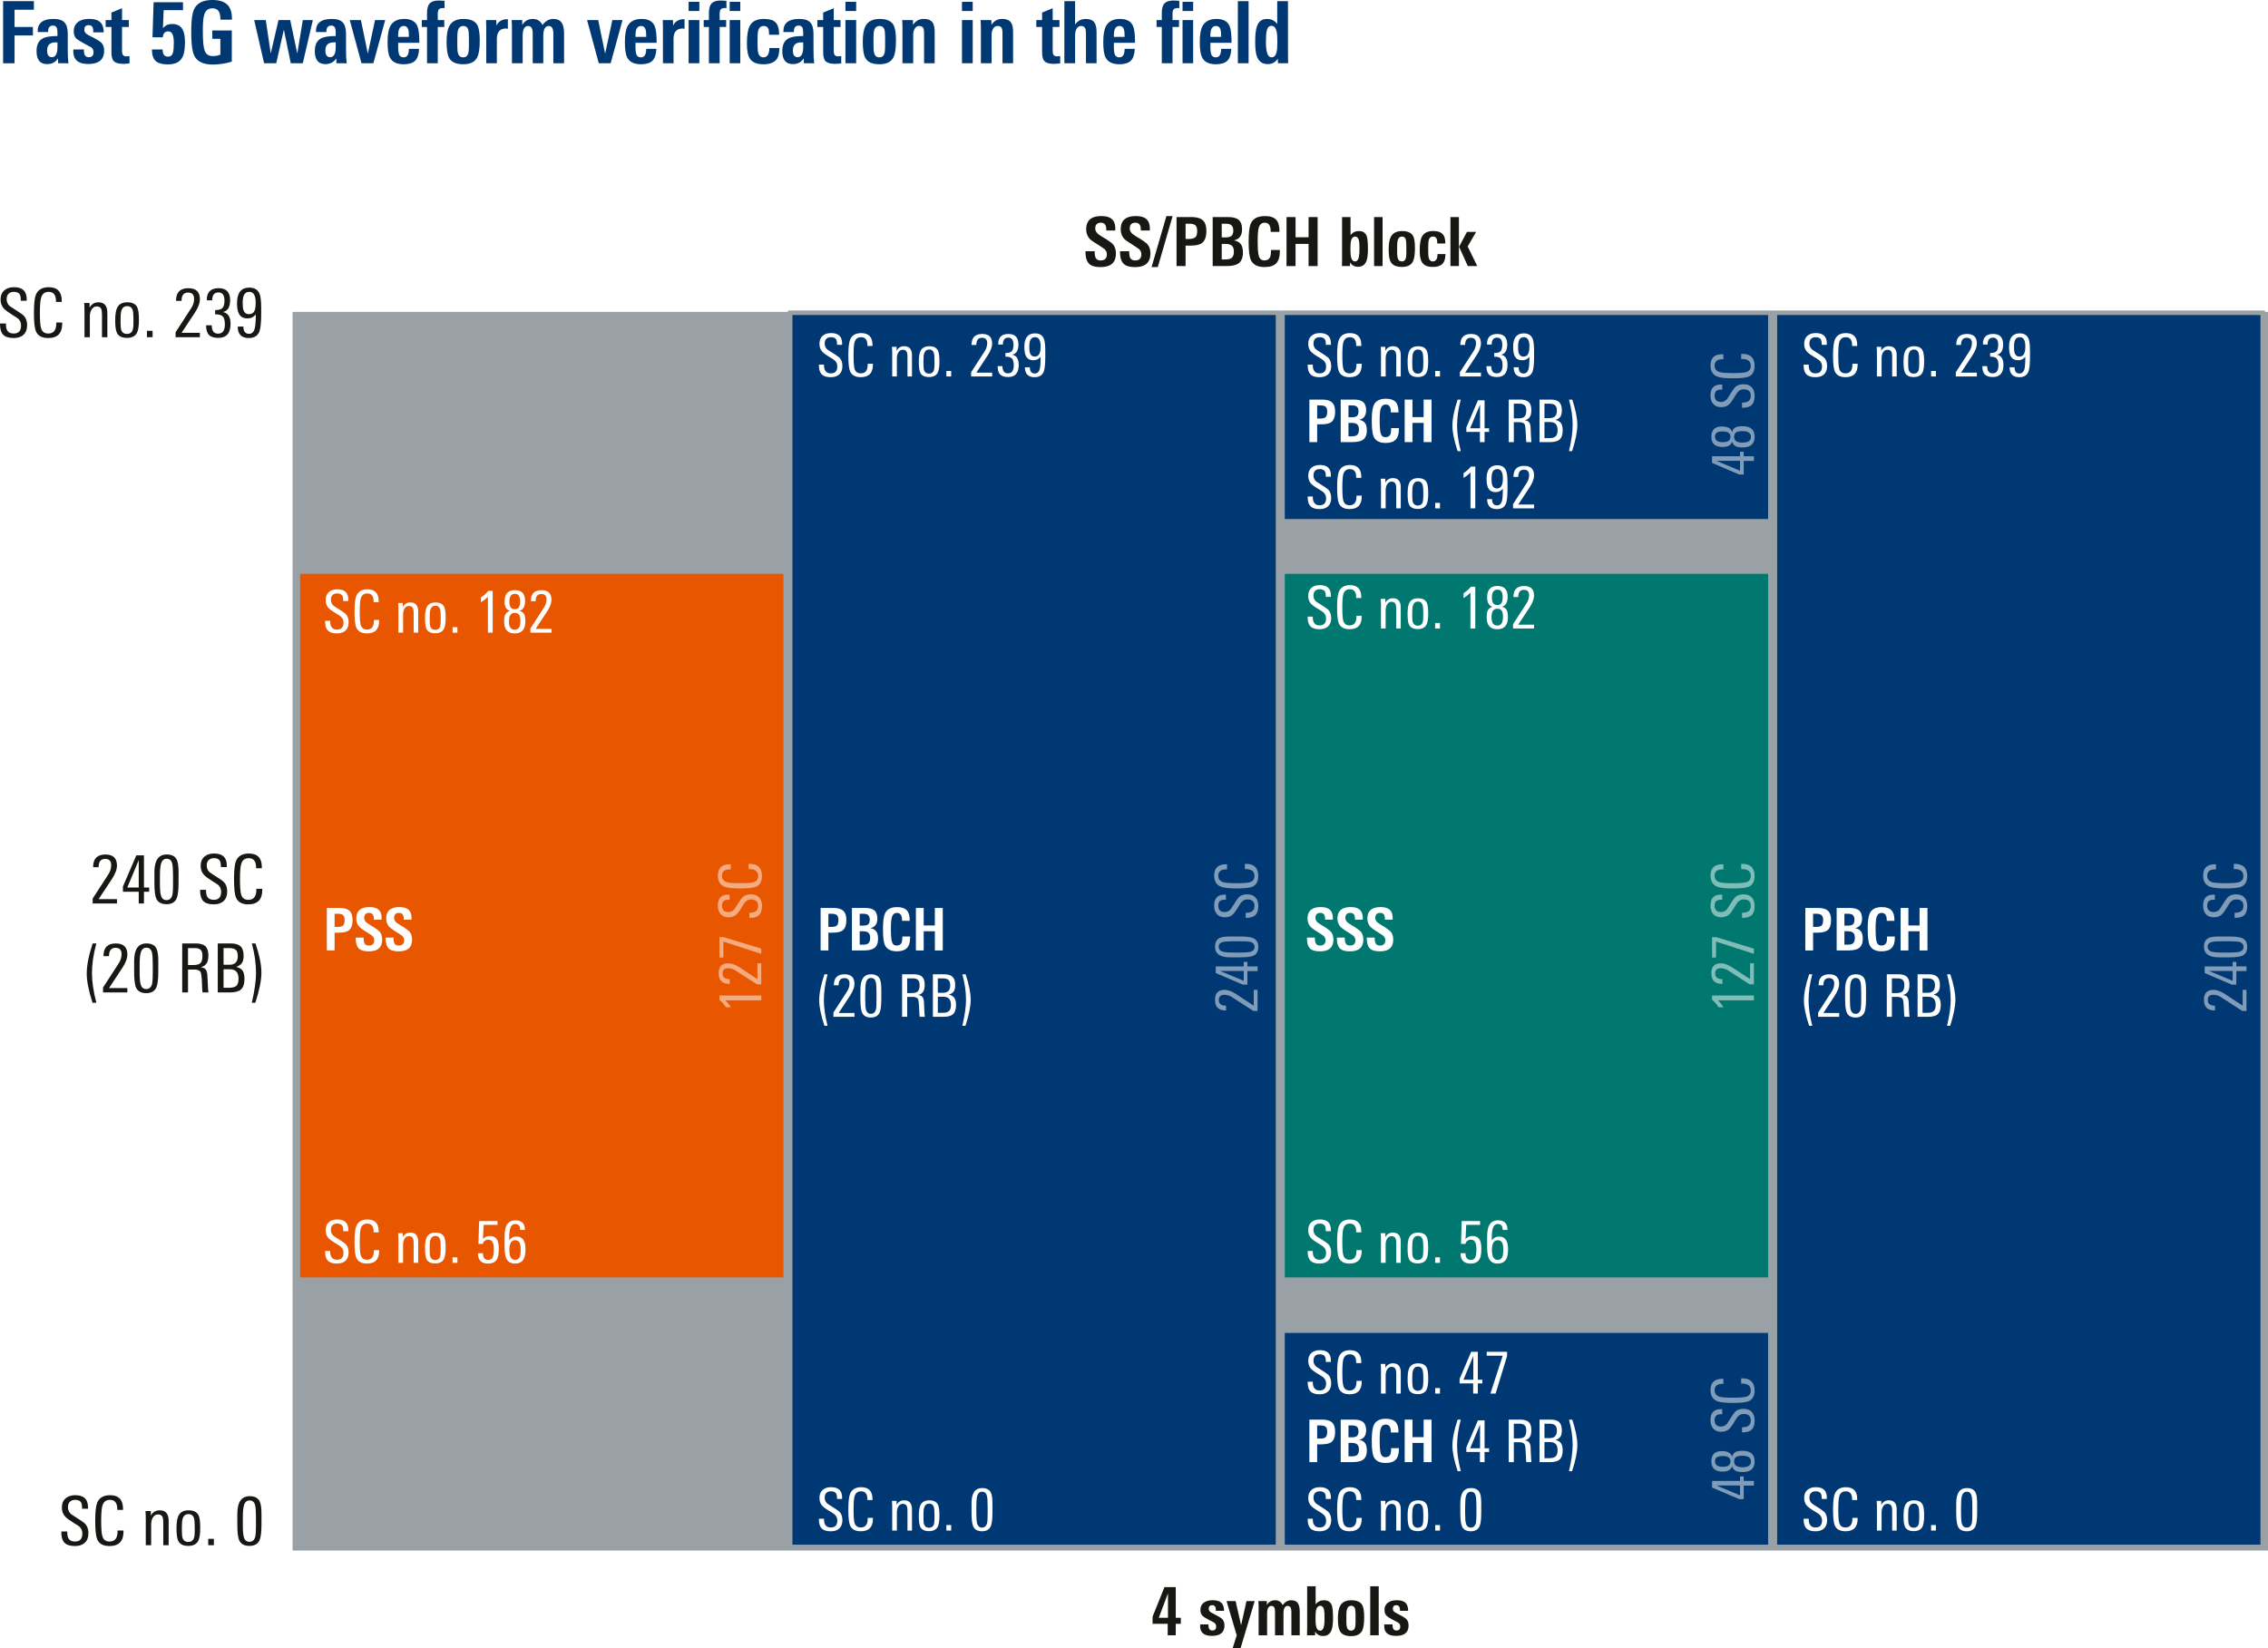 <svg xmlns="http://www.w3.org/2000/svg" xmlns:xlink="http://www.w3.org/1999/xlink" version="1.2" viewBox="0 0 250.867 182.361"><defs><symbol id="w" overflow="visible"><path d="M1.938-5.922v1.906h2.03v.938h-2.03V0H.671v-6.875h3.406v.953zm0 0"/></symbol><symbol id="x" overflow="visible"><path d="M2.578-2.313h-.203c-.625 0-.938.297-.938.891 0 .5.172.75.516.75.414 0 .625-.363.625-1.094zM2.656 0l-.015-.547c-.274.43-.672.64-1.204.64C.657.094.266-.382.266-1.343c0-.695.226-1.164.687-1.406.313-.176.852-.266 1.625-.266v-.25c0-.289-.015-.488-.047-.593-.074-.207-.219-.313-.437-.313-.367 0-.547.215-.547.64v.079H.39v-.094c0-.906.582-1.36 1.75-1.36.582 0 .988.134 1.218.391.239.25.36.668.36 1.25v1.672c0 .336.004.637.015.907.02.261.04.492.063.687zm0 0"/></symbol><symbol id="y" overflow="visible"><path d="M3.656-1.39c0 .98-.586 1.468-1.75 1.468C.82.078.27-.367.25-1.266v-.265h1.172v.156c.008.469.187.703.531.703.352 0 .531-.18.531-.547a.682.682 0 00-.218-.515 2.007 2.007 0 00-.25-.141c-.125-.07-.29-.16-.485-.266-.242-.132-.437-.25-.593-.343a2.493 2.493 0 01-.344-.235c-.2-.195-.297-.472-.297-.828 0-.457.172-.805.516-1.047C1.101-4.8 1.5-4.906 2-4.906c.563 0 .969.12 1.219.36.258.23.39.605.39 1.124H2.453v-.25c-.031-.363-.2-.547-.5-.547-.324 0-.484.168-.484.5 0 .2.086.36.265.485.032.023.102.07.22.14.124.063.3.153.53.266.438.23.723.414.86.547.207.219.312.515.312.89zm0 0"/></symbol><symbol id="z" overflow="visible"><path d="M2.703.016c-.094.007-.2.02-.312.03a4.783 4.783 0 01-.36.017c-.5 0-.851-.094-1.047-.282-.187-.176-.28-.52-.28-1.031v-2.766H.062v-.765h.64v-.828l1.172-.485v1.313h.75v.765h-.75v2.594c0 .25.031.414.094.484.07.118.207.172.406.172.063-.007.172-.02.328-.03zm0 0"/></symbol><symbol id="B" overflow="visible"><path d="M4.078-2.344c0 .844-.117 1.438-.344 1.781-.28.461-.804.688-1.562.688-.594 0-1.027-.117-1.297-.344C.57-.469.422-.906.422-1.53h1.187c-.011.531.188.797.594.797.281 0 .461-.145.547-.438.063-.207.094-.586.094-1.14 0-.813-.203-1.22-.61-1.22-.367 0-.57.22-.609.657H.485L.608-6.75h3.25v.875H1.72L1.64-3.891c.156-.156.3-.27.437-.343.156-.07.352-.11.594-.11.539 0 .922.2 1.14.594.176.313.266.781.266 1.406zm0 0"/></symbol><symbol id="C" overflow="visible"><path d="M3.64-4.828v-.125c0-.75-.292-1.125-.874-1.125-.461 0-.758.226-.891.672-.117.324-.172.902-.172 1.734 0 1.149.067 1.902.203 2.266.145.406.438.61.875.61.332 0 .617-.052.86-.157v-1.75H2.75v-.922h2.156v3.438A7.083 7.083 0 012.813.14C1.75.14 1.063-.191.75-.86.531-1.297.422-2.176.422-3.5c0-1.207.101-2.031.312-2.469.32-.687 1-1.031 2.032-1.031.726 0 1.27.168 1.625.5.351.324.53.844.53 1.563v.109zm0 0"/></symbol><symbol id="D" overflow="visible"><path d="M5.453 0H4.125l-.766-3.719L2.516 0H1.172L.078-4.781H1.36l.547 3.703.86-3.703h1.296l.782 3.703.61-3.703h1.109zm0 0"/></symbol><symbol id="E" overflow="visible"><path d="M2.656 0H1.344L.047-4.781H1.28l.766 3.718.797-3.718h1.125zm0 0"/></symbol><symbol id="F" overflow="visible"><path d="M2.703-2.922c0-.3-.012-.52-.031-.656-.063-.363-.242-.547-.531-.547-.336 0-.532.21-.594.625-.012.086-.024.18-.031.281v.297zm-1.187.656v.438c0 .418.039.719.125.906.093.18.254.266.484.266.383 0 .578-.313.578-.938h1.125C3.805-.988 3.66-.55 3.391-.28c-.274.261-.696.39-1.266.39C1.375.11.867-.133.609-.625.43-.945.344-1.52.344-2.344c0-.8.097-1.39.297-1.765.289-.532.804-.797 1.546-.797.75 0 1.235.265 1.454.797.144.324.218.937.218 1.843zm0 0"/></symbol><symbol id="G" overflow="visible"><path d="M2.61-6.094a.516.516 0 00-.126-.015c-.261 0-.433.054-.515.156-.074.094-.11.281-.11.562v.61h.72v.765h-.72V0H.672v-4.016H.094v-.765h.578v-.75c0-.469.082-.813.25-1.032.195-.25.547-.375 1.047-.375.195 0 .41.012.64.032zm0 0"/></symbol><symbol id="H" overflow="visible"><path d="M2.813-2.875c0-.406-.028-.691-.079-.86-.086-.257-.265-.39-.546-.39-.282 0-.477.152-.579.453-.054.188-.078.465-.078.828v.938c0 .375.024.64.078.797.082.304.274.453.579.453.28 0 .46-.14.546-.422.051-.145.079-.399.079-.766zm1.203.344c0 .918-.102 1.554-.297 1.906-.262.492-.774.734-1.531.734C1.394.11.875-.125.625-.594.437-.926.344-1.524.344-2.39c0-.789.101-1.375.312-1.75.281-.507.801-.765 1.563-.765.75 0 1.254.218 1.515.656.188.324.282.898.282 1.719zm0 0"/></symbol><symbol id="I" overflow="visible"><path d="M2.906-3.813a.461.461 0 00-.11-.015.392.392 0 00-.093-.016c-.68 0-1.015.39-1.015 1.172V0H.516v-3.922c0-.207-.008-.379-.016-.515v-.344h1.125l.016.61c.238-.47.64-.704 1.203-.704h.062zm0 0"/></symbol><symbol id="J" overflow="visible"><path d="M5.094 0v-3.281c0-.563-.168-.844-.5-.844-.407 0-.61.36-.61 1.078V0H2.813v-3.313c0-.539-.168-.812-.5-.812-.407 0-.61.36-.61 1.078V0H.516v-4.125c0-.133-.008-.254-.016-.36 0-.113-.008-.21-.016-.296h1.172v.531c.282-.438.672-.656 1.172-.656.488 0 .844.226 1.063.672.343-.446.738-.672 1.187-.672.438 0 .75.14.938.422.175.25.265.64.265 1.171V0zm0 0"/></symbol><symbol id="K" overflow="visible"><path d="M.516 0v-4.781h1.187V0zm0-5.781v-1.016h1.187v1.016zm0 0"/></symbol><symbol id="L" overflow="visible"><path d="M2.61-6.094a.516.516 0 00-.126-.015c-.261 0-.433.054-.515.156-.074.094-.11.281-.11.562v.61h.72v.765h-.72V0H.672v-4.016H.094v-.765h.578v-.75c0-.469.082-.813.25-1.032.195-.25.547-.375 1.047-.375.195 0 .41.012.64.032zM2.968 0v-4.781H4.14V0zm0-5.781v-1.016H4.14v1.016zm0 0"/></symbol><symbol id="M" overflow="visible"><path d="M3.938-1.688c-.012.555-.102.95-.266 1.188-.274.406-.774.61-1.5.61C1.43.11.93-.099.672-.517.453-.836.344-1.395.344-2.187c0-.895.097-1.536.297-1.922.27-.532.789-.797 1.562-.797.313 0 .578.031.797.093.219.063.395.168.531.313.133.137.227.313.281.531.063.219.094.492.094.813h-1.11c0-.301-.026-.52-.077-.656-.086-.208-.258-.313-.516-.313-.336 0-.543.188-.625.563-.043.167-.062.542-.062 1.124 0 .637.02 1.043.062 1.22.082.374.281.562.594.562.426 0 .644-.344.656-1.031zm0 0"/></symbol><symbol id="N" overflow="visible"><path d="M2.906 0v-3.219c0-.312-.023-.52-.062-.625-.086-.187-.246-.281-.485-.281-.21 0-.37.102-.484.297a1.36 1.36 0 00-.172.703V0H.516v-4.016c0-.156-.008-.296-.016-.421 0-.133-.008-.25-.016-.344h1.188l.016.531c.289-.438.68-.656 1.171-.656.457 0 .782.125.97.375.163.218.25.586.25 1.093V0zm0 0"/></symbol><symbol id="O" overflow="visible"><path d="M2.906 0v-3.203c0-.313-.027-.531-.078-.656-.086-.176-.242-.266-.469-.266-.218 0-.386.11-.5.328-.105.188-.156.422-.156.703V0H.516v-6.875h1.187v2.594c.29-.414.68-.625 1.172-.625.445 0 .766.125.953.375.164.23.25.593.25 1.093V0zm0 0"/></symbol><symbol id="P" overflow="visible"><path d="M.516 0v-6.875h1.187V0zm0 0"/></symbol><symbol id="Q" overflow="visible"><path d="M2.797-2.344c0-.562-.031-.969-.094-1.219-.094-.382-.281-.578-.562-.578-.262 0-.434.172-.516.516-.063.242-.094.672-.094 1.297 0 1.117.207 1.672.625 1.672.27 0 .453-.18.547-.547.063-.219.094-.598.094-1.14zM2.859 0l-.015-.516c-.25.407-.621.61-1.11.61C1.172.094.781-.16.563-.672c-.149-.351-.22-.914-.22-1.687 0-.82.071-1.422.22-1.797.187-.5.55-.75 1.093-.75.469 0 .844.187 1.125.562v-2.531H3.97v6c0 .262.004.555.015.875zm0 0"/></symbol><symbol id="R" overflow="visible"><path d="M3.328-1.328c0 .469-.137.824-.406 1.062-.262.243-.621.36-1.078.36C1.3.094.91-.031.672-.281.442-.531.328-.926.328-1.47v-.047h.656v.047c0 .344.051.594.157.75.132.211.367.313.703.313.539 0 .812-.29.812-.875 0-.29-.094-.535-.281-.735-.086-.082-.305-.226-.656-.437-.48-.3-.793-.531-.938-.688-.261-.27-.39-.613-.39-1.03 0-.438.14-.774.421-1.016.258-.227.614-.344 1.063-.344.938 0 1.406.437 1.406 1.312v.188h-.656v-.125c0-.282-.047-.489-.14-.625-.126-.157-.337-.235-.626-.235-.25 0-.449.075-.593.22-.137.148-.204.343-.204.593 0 .305.114.558.344.766.02.023.274.187.766.5.437.273.707.468.812.593.227.25.344.59.344 1.016zm0 0"/></symbol><symbol id="S" overflow="visible"><path d="M3.563-1.5c0 1.063-.516 1.594-1.547 1.594-.7 0-1.153-.25-1.36-.75C.508-1.008.437-1.687.437-2.687c0-.958.067-1.618.204-1.985.226-.57.707-.86 1.437-.86.957 0 1.438.509 1.438 1.516v.11h-.641V-4c0-.676-.273-1.016-.813-1.016-.43 0-.703.215-.828.641-.093.293-.14.852-.14 1.672 0 .875.047 1.453.14 1.734.114.375.375.563.782.563.593 0 .89-.367.89-1.11v-.109h.656zm0 0"/></symbol><symbol id="U" overflow="visible"><path d="M3.031 0h-.594v-2.422c0-.32-.023-.539-.062-.656-.086-.219-.258-.328-.516-.328-.25 0-.449.125-.593.375-.118.21-.172.465-.172.765V0H.5v-2.953c0-.332-.012-.61-.031-.828h.594v.515c.207-.394.535-.593.984-.593.656 0 .984.39.984 1.171zm0 0"/></symbol><symbol id="V" overflow="visible"><path d="M2.984-1.906c0 .687-.078 1.172-.234 1.453-.2.355-.563.531-1.094.531C1.113.078.75-.098.563-.453.425-.711.359-1.18.359-1.86c0-.645.07-1.114.22-1.407.194-.394.57-.593 1.124-.593.54 0 .906.183 1.094.546.125.25.187.72.187 1.407zm-.609.406v-.578c0-.438-.027-.738-.078-.906-.094-.301-.297-.454-.61-.454-.324 0-.539.165-.64.485-.063.18-.094.476-.094.89v.532c0 .367.031.625.094.781.101.262.312.39.625.39.289 0 .488-.124.594-.374.07-.164.109-.422.109-.766zm0 0"/></symbol><symbol id="W" overflow="visible"><path d="M1.156 0H.531v-.703h.625zm0 0"/></symbol><symbol id="X" overflow="visible"><path d="M3-4.203c0 .43-.188.93-.563 1.5L.97-.484H3V0H.312v-.547l1.75-2.703c.196-.313.297-.645.297-1 0-.457-.226-.688-.671-.688-.481 0-.72.31-.72.922H.36c0-.062.004-.148.016-.265.07-.758.52-1.14 1.344-1.14C2.57-5.422 3-5.017 3-4.204zm0 0"/></symbol><symbol id="Y" overflow="visible"><path d="M3-1.484C3-.441 2.547.078 1.64.078 1.173.078.829-.032.61-.25.397-.477.296-.832.296-1.313h.625c0 .618.234.922.703.922.5 0 .75-.343.75-1.03 0-.427-.078-.72-.234-.876-.157-.156-.438-.234-.844-.234V-3c.383 0 .648-.07.797-.219.156-.144.234-.422.234-.828 0-.601-.219-.906-.656-.906-.469 0-.703.293-.703.875H.375c-.023-.895.414-1.344 1.313-1.344.843 0 1.265.445 1.265 1.328 0 .762-.265 1.2-.797 1.313.563.105.844.539.844 1.297zm0 0"/></symbol><symbol id="Z" overflow="visible"><path d="M3-2.563c0 .95-.07 1.602-.203 1.954-.2.468-.586.703-1.156.703C.816.094.406-.328.406-1.172h.625c0 .531.207.797.625.797.313 0 .52-.191.625-.578.082-.29.125-.817.125-1.578-.23.304-.539.453-.922.453-.449 0-.761-.164-.937-.5-.149-.258-.219-.656-.219-1.188 0-1.144.453-1.718 1.36-1.718.562 0 .937.226 1.125.671.124.305.187.829.187 1.579zm-.61-1.265c0-.79-.234-1.188-.703-1.188-.304 0-.511.149-.625.438-.074.18-.109.45-.109.812 0 .368.031.633.094.797.101.281.3.422.594.422.312 0 .523-.14.64-.422.07-.187.11-.472.11-.86zm0 0"/></symbol><symbol id="aa" overflow="visible"><path d="M3.031-2.281c0 .812-.07 1.383-.203 1.703-.187.437-.562.656-1.125.656-.555 0-.93-.195-1.125-.594C.43-.836.36-1.43.36-2.296V-3.47c0-1.3.454-1.953 1.36-1.953.55 0 .922.188 1.11.563.132.273.202.734.202 1.39zm-.61.094v-.829c0-.726-.03-1.195-.093-1.406-.086-.351-.289-.531-.61-.531-.312 0-.523.183-.624.547-.086.261-.125.726-.125 1.39v.797c0 .668.039 1.121.125 1.36.093.324.297.484.61.484.343 0 .562-.207.655-.625.04-.195.063-.594.063-1.188zm0 0"/></symbol><symbol id="ab" overflow="visible"><path d="M3.172-1.297h-.578V0h-.578v-1.297H.266v-.578L1.75-5.328h.844v3.562h.578zm-1.156-.469v-3.03L.75-1.767zm0 0"/></symbol><symbol id="ac" overflow="visible"><path d="M1.438 1.14h-.422C.586-.19.375-1.27.375-2.093c0-.894.219-2.004.656-3.328h.407c-.325 1.18-.485 2.29-.485 3.328 0 .899.16 1.977.485 3.235zm0 0"/></symbol><symbol id="ad" overflow="visible"><path d="M3.5 0h-.656a3.562 3.562 0 01-.047-.563c0-.093-.012-.332-.031-.718-.032-.532-.079-.852-.141-.969-.094-.188-.344-.281-.75-.281h-.64V0H.593v-5.422h1.453c.488 0 .848.094 1.078.281.238.211.36.559.36 1.047 0 .367-.06.649-.172.844-.137.23-.368.387-.688.469.281.023.473.11.578.265.094.125.149.325.172.594 0 .024.016.324.047.906.008.168.02.391.031.672.008.074.024.188.047.344zm-.672-4.063c0-.312-.07-.53-.203-.656-.137-.125-.36-.187-.672-.187h-.719v1.875h.532c.406 0 .68-.067.828-.203.156-.145.234-.422.234-.829zm0 0"/></symbol><symbol id="ae" overflow="visible"><path d="M3.547-1.484c0 .554-.137.945-.406 1.171C2.89-.102 2.484 0 1.92 0H.595v-5.422h1.453c.476 0 .832.106 1.062.313.227.21.344.558.344 1.046 0 .336-.058.594-.172.782-.125.199-.34.351-.64.453.351.086.597.242.734.469.113.199.172.492.172.875zm-.735-2.547c0-.332-.085-.567-.25-.703-.148-.114-.382-.172-.703-.172h-.625v1.843h.657c.613 0 .921-.32.921-.968zm.079 2.515c0-.351-.079-.613-.235-.78-.148-.177-.398-.267-.75-.267h-.672v2.047h.579c.375 0 .644-.062.812-.187.176-.145.266-.414.266-.813zm0 0"/></symbol><symbol id="af" overflow="visible"><path d="M1.5-2.188c0 .856-.227 1.965-.672 3.329h-.39C.75-.191.905-1.29.905-2.156.906-3.22.75-4.305.437-5.422h.407c.437 1.281.656 2.36.656 3.234zm0 0"/></symbol><symbol id="ag" overflow="visible"><path d="M1.953-4.64L.937-1.939h1.016zm.86 3.374V0h-.891v-1.266H.25v-.796l1.313-3.266h1.25v3.39h.562v.672zm0 0"/></symbol><symbol id="ai" overflow="visible"><path d="M2.89-1.094C2.89-.32 2.427.063 1.5.063.645.063.21-.29.203-1v-.203h.922v.11c0 .374.14.562.422.562.281 0 .422-.145.422-.438a.484.484 0 00-.172-.39 2.764 2.764 0 00-.203-.125c-.094-.051-.227-.118-.39-.204a13.655 13.655 0 01-.47-.265 1.369 1.369 0 01-.265-.203c-.156-.145-.235-.36-.235-.64 0-.364.133-.642.407-.829.226-.164.539-.25.937-.25.445 0 .77.094.969.281.195.188.297.485.297.89h-.906v-.187c-.024-.289-.157-.437-.407-.437-.25 0-.375.133-.375.39 0 .157.067.282.203.376a10.917 10.917 0 00.594.328c.344.18.57.324.688.437.164.18.25.414.25.703zm0 0"/></symbol><symbol id="aj" overflow="visible"><path d="M1.594 1.438H.719L1.172 0 .047-3.781h1l.61 2.672.593-2.672h.906zm0 0"/></symbol><symbol id="ak" overflow="visible"><path d="M4.031 0v-2.594c0-.437-.136-.656-.406-.656-.313 0-.469.281-.469.844V0H2.22v-2.625c0-.414-.133-.625-.39-.625-.325 0-.485.281-.485.844V0H.406v-3.266c0-.101-.008-.195-.015-.28 0-.083-.008-.161-.016-.235h.938v.422c.218-.344.523-.516.921-.516.383 0 .66.18.829.531.269-.351.582-.531.937-.531.352 0 .602.11.75.328.133.2.203.512.203.938V0zm0 0"/></symbol><symbol id="al" overflow="visible"><path d="M2.328-1.953c0-.438-.023-.738-.062-.906-.075-.27-.211-.407-.407-.407-.218 0-.37.141-.453.422-.054.2-.078.512-.078.938 0 .43.024.746.078.953.07.293.219.437.438.437.226 0 .375-.191.437-.578.031-.164.047-.453.047-.86zm.938.047c0 .625-.059 1.078-.172 1.36-.168.417-.477.624-.922.624-.399 0-.688-.16-.875-.484L1.28 0h-.89c.007-.25.015-.488.015-.719v-4.703h.938v2c.226-.3.535-.453.922-.453.445 0 .738.195.875.578.082.25.125.715.125 1.39zm0 0"/></symbol><symbol id="am" overflow="visible"><path d="M2.219-2.266c0-.32-.024-.55-.063-.687-.062-.207-.203-.313-.422-.313-.23 0-.382.125-.453.375-.054.149-.078.36-.078.641v.75c0 .293.02.5.063.625.07.242.222.36.453.36.226 0 .375-.11.437-.329.04-.125.063-.328.063-.61zM3.172-2c0 .719-.078 1.227-.235 1.516-.21.386-.617.578-1.218.578C1.102.094.69-.094.484-.47.336-.727.266-1.195.266-1.875c0-.633.082-1.098.25-1.39.226-.407.64-.61 1.234-.61s.992.172 1.203.516c.145.25.219.703.219 1.359zm0 0"/></symbol><symbol id="an" overflow="visible"><path d="M.406 0v-5.422h.938V0zm0 0"/></symbol><symbol id="ao" overflow="visible"><path d="M3.594-1.39c0 1-.563 1.5-1.688 1.5C1.281.11.848-.02.61-.282.36-.54.234-.973.234-1.578v-.063H1.25v.079c0 .292.035.507.11.64.093.2.273.297.546.297.457 0 .688-.227.688-.688 0-.238-.106-.44-.313-.609a46.95 46.95 0 00-.703-.469c-.23-.144-.422-.27-.578-.375a1.58 1.58 0 01-.313-.265c-.25-.281-.375-.63-.375-1.047 0-.969.555-1.453 1.672-1.453.508 0 .891.105 1.141.312.27.23.406.59.406 1.078v.204h-1v-.126c0-.488-.199-.734-.594-.734-.417 0-.625.215-.625.64 0 .243.125.462.375.657.125.086.25.168.375.25.126.074.254.152.391.234.438.274.711.48.828.625.207.25.313.586.313 1zm0 0"/></symbol><symbol id="ap" overflow="visible"><path d="M.594.11h-.688l1.64-5.641h.688zm0 0"/></symbol><symbol id="aq" overflow="visible"><path d="M2.813-3.875c0-.313-.075-.531-.22-.656-.136-.102-.37-.157-.702-.157h-.36V-3h.344c.164 0 .305-.016.422-.047a.725.725 0 00.297-.14.474.474 0 00.172-.266c.03-.113.046-.254.046-.422zm1.015 0c0 .656-.172 1.105-.515 1.344-.25.18-.688.265-1.313.265h-.469V0h-1v-5.422h1.61c.582 0 1.004.11 1.265.328.281.23.422.637.422 1.219zm0 0"/></symbol><symbol id="ar" overflow="visible"><path d="M2.875-1.594c0-.312-.074-.531-.219-.656-.148-.133-.383-.203-.703-.203h-.422v1.719h.422c.29 0 .504-.047.64-.141.188-.133.282-.375.282-.719zm-.063-2.343c0-.29-.085-.493-.25-.61-.124-.094-.32-.14-.578-.14h-.453v1.515h.407c.3 0 .519-.05.656-.156.144-.113.219-.317.219-.61zM3.875-1.5c0 .594-.18 1.008-.531 1.234-.281.18-.735.266-1.36.266H.531v-5.422H2.25c.5 0 .875.094 1.125.281.27.22.406.575.406 1.063 0 .7-.304 1.11-.906 1.234.363.063.625.211.781.438.145.199.219.5.219.906zm0 0"/></symbol><symbol id="as" overflow="visible"><path d="M3.797-1.625c0 .605-.137 1.047-.406 1.328-.274.274-.7.406-1.282.406C1.348.11.844-.145.594-.656.426-1.02.344-1.707.344-2.72c0-.969.082-1.64.25-2.015.25-.532.77-.797 1.562-.797.563 0 .969.133 1.219.39.25.262.375.672.375 1.235v.125h-.969v-.11c0-.601-.219-.906-.656-.906-.324 0-.543.18-.656.531-.086.262-.125.746-.125 1.454 0 .855.039 1.417.125 1.687.093.336.3.5.625.5.289 0 .492-.11.61-.328.07-.156.108-.39.108-.703v-.125h.985zm0 0"/></symbol><symbol id="at" overflow="visible"><path d="M2.969 0v-2.453H1.53V0h-1v-5.422h1v2.234H2.97v-2.234h1V0zm0 0"/></symbol><symbol id="au" overflow="visible"><path d="M3.11-1.328c-.012.43-.087.742-.22.937-.21.325-.6.485-1.171.485-.586 0-.98-.164-1.188-.5C.351-.664.266-1.102.266-1.72c0-.707.078-1.21.234-1.515.219-.426.629-.641 1.234-.641.25 0 .457.027.625.078a.944.944 0 01.422.25.829.829 0 01.235.422c.05.168.078.375.078.625h-.89c0-.227-.024-.395-.063-.5-.063-.176-.2-.266-.407-.266-.261 0-.421.153-.484.454-.031.136-.047.433-.047.89 0 .5.016.82.047.953.063.305.219.453.469.453.332 0 .504-.27.515-.812zm0 0"/></symbol><symbol id="av" overflow="visible"><path d="M.406 0v-5.422h.938V0zm1.922 0L1.36-2.14l.875-1.641H3.25l-.938 1.61L3.375 0zm0 0"/></symbol><symbol id="aw" overflow="visible"><path d="M2.875-1.156c0 .406-.117.715-.344.922-.23.21-.543.312-.937.312-.469 0-.809-.11-1.016-.328-.2-.207-.297-.547-.297-1.016v-.046h.563v.046c0 .293.05.508.156.641.113.188.313.281.594.281.476 0 .718-.254.718-.765a.83.83 0 00-.25-.625c-.074-.082-.261-.211-.562-.391-.43-.258-.703-.457-.828-.594-.219-.226-.328-.523-.328-.89 0-.383.117-.68.36-.891.226-.195.534-.297.921-.297.813 0 1.219.383 1.219 1.14v.157H2.28v-.11c0-.238-.043-.413-.125-.53-.117-.133-.297-.204-.547-.204-.218 0-.39.063-.515.188-.117.125-.172.297-.172.515 0 .262.098.48.297.657.02.023.242.168.672.437.375.242.609.414.703.516.187.219.281.511.281.875zm0 0"/></symbol><symbol id="ax" overflow="visible"><path d="M3.094-1.297c0 .918-.45 1.375-1.344 1.375-.605 0-1-.219-1.188-.656-.125-.3-.187-.883-.187-1.75 0-.832.063-1.406.188-1.719.195-.5.609-.75 1.234-.75.832 0 1.25.438 1.25 1.313v.109h-.563v-.094c0-.582-.234-.875-.703-.875-.367 0-.605.184-.718.547-.075.262-.11.746-.11 1.453 0 .762.035 1.262.11 1.5.101.336.332.5.687.5.508 0 .766-.32.766-.969v-.093h.578zm0 0"/></symbol><symbol id="az" overflow="visible"><path d="M2.625 0h-.5v-2.094c0-.281-.023-.472-.063-.578-.074-.187-.226-.281-.453-.281-.218 0-.39.11-.515.328-.094.18-.14.398-.14.656V0H.437v-2.563c0-.289-.012-.53-.032-.718h.516v.453a.884.884 0 01.844-.516c.57 0 .859.34.859 1.016zm0 0"/></symbol><symbol id="aA" overflow="visible"><path d="M2.594-1.656c0 .593-.07 1.015-.203 1.265-.18.305-.496.454-.954.454C.97.063.648-.086.485-.392.367-.617.313-1.023.313-1.609c0-.563.062-.97.187-1.22.176-.343.5-.515.969-.515.476 0 .797.156.953.469.113.219.172.625.172 1.219zm-.547.343v-.5c0-.363-.024-.617-.063-.765-.086-.27-.257-.406-.515-.406-.282 0-.469.148-.563.437-.054.149-.078.399-.078.75v.469c0 .324.024.547.078.672.094.23.27.344.531.344.258 0 .438-.11.532-.329.05-.144.078-.367.078-.671zm0 0"/></symbol><symbol id="aB" overflow="visible"><path d="M1 0H.469v-.61H1zm0 0"/></symbol><symbol id="aC" overflow="visible"><path d="M2.594-3.64c0 .367-.164.796-.485 1.296L.844-.422h1.75V0H.266v-.469L1.78-2.813c.176-.269.266-.562.266-.874 0-.395-.195-.594-.578-.594-.418 0-.625.265-.625.797H.313c0-.051.003-.13.015-.235.063-.656.453-.984 1.172-.984.727 0 1.094.355 1.094 1.062zm0 0"/></symbol><symbol id="aD" overflow="visible"><path d="M2.594-1.281c0 .898-.39 1.343-1.172 1.343-.406 0-.703-.093-.89-.28-.18-.196-.266-.505-.266-.923h.53c0 .532.204.797.61.797.426 0 .64-.297.64-.89 0-.364-.07-.614-.202-.75-.125-.145-.367-.211-.719-.204v-.406c.332 0 .563-.062.688-.187.132-.133.203-.38.203-.735 0-.52-.196-.78-.579-.78-.398 0-.593.257-.593.765H.328C.305-4.312.68-4.703 1.453-4.703c.738 0 1.11.387 1.11 1.156 0 .668-.231 1.047-.688 1.14.477.087.719.462.719 1.126zm0 0"/></symbol><symbol id="aE" overflow="visible"><path d="M2.594-2.219c0 .813-.059 1.375-.172 1.688-.168.406-.5.61-1 .61C.703.078.344-.286.344-1.017H.89c0 .461.18.688.546.688.27 0 .454-.164.547-.5.063-.25.094-.703.094-1.36a.95.95 0 01-.797.391c-.386 0-.656-.144-.812-.437C.344-2.461.28-2.804.28-3.266c0-1 .395-1.5 1.188-1.5.476 0 .8.2.968.594.102.262.157.715.157 1.36zm-.516-1.11c0-.675-.203-1.015-.61-1.015-.273 0-.452.125-.546.375-.063.156-.094.39-.094.703 0 .313.024.543.078.688.094.25.266.375.516.375.27 0 .453-.125.547-.375.07-.156.11-.406.11-.75zm0 0"/></symbol><symbol id="aF" overflow="visible"><path d="M1.234 1H.891C.504-.164.312-1.102.312-1.813c0-.78.192-1.742.579-2.89h.343C.961-3.68.828-2.72.828-1.813c0 .782.133 1.72.406 2.813zm0 0"/></symbol><symbol id="aG" overflow="visible"><path d="M2.625-1.984c0 .71-.059 1.203-.172 1.484-.168.387-.496.578-.984.578C.989.078.664-.098.5-.453.375-.723.312-1.238.312-2v-1.016c0-1.125.391-1.687 1.172-1.687.477 0 .801.168.97.5.112.23.171.625.171 1.187zm-.531.093v-.734c0-.625-.028-1.023-.078-1.203-.075-.313-.25-.469-.532-.469-.273 0-.453.156-.546.469-.063.23-.094.637-.094 1.219v.687c0 .574.031.965.094 1.172.093.281.269.422.53.422.302 0 .493-.18.579-.547.031-.164.047-.504.047-1.016zm0 0"/></symbol><symbol id="aH" overflow="visible"><path d="M3.031 0H2.47a2.772 2.772 0 01-.047-.484c0-.082-.012-.29-.031-.625-.024-.47-.059-.75-.11-.844-.086-.164-.304-.25-.656-.25h-.547V0H.516v-4.703H1.78c.414 0 .723.086.922.25.207.18.313.48.313.906 0 .313-.047.555-.141.719-.117.21-.313.351-.594.422.239.023.406.101.5.234.082.106.133.277.156.516 0 .011.008.273.032.781.008.148.02.34.031.578.008.063.02.164.031.297zm-.578-3.516c0-.27-.062-.457-.187-.562-.118-.113-.305-.172-.563-.172h-.625v1.625h.453c.352 0 .594-.063.719-.188.133-.124.203-.359.203-.703zm0 0"/></symbol><symbol id="aI" overflow="visible"><path d="M3.078-1.281c0 .468-.121.808-.36 1.015C2.5-.086 2.149 0 1.673 0H.516v-4.703h1.25c.425 0 .734.094.921.281.196.18.297.48.297.906 0 .293-.046.516-.14.672-.106.18-.293.309-.563.39.313.075.524.212.64.407.102.18.157.434.157.766zm-.64-2.203c0-.29-.075-.493-.22-.61-.124-.101-.327-.156-.609-.156h-.546v1.594h.578c.53 0 .796-.274.796-.828zm.078 2.171c0-.312-.07-.539-.204-.687-.136-.145-.355-.219-.656-.219h-.593v1.781h.5c.332 0 .566-.054.703-.171.164-.125.25-.36.25-.704zm0 0"/></symbol><symbol id="aJ" overflow="visible"><path d="M1.297-1.89c0 .742-.195 1.702-.578 2.89H.375c.27-1.156.406-2.113.406-2.875 0-.914-.136-1.86-.406-2.828.008.012.129.012.36 0 .374 1.117.562 2.055.562 2.812zm0 0"/></symbol><symbol id="aK" overflow="visible"><path d="M1.969 0h-.532v-3.969c-.21.211-.464.414-.765.61v-.547c.32-.207.594-.446.812-.719h.485zm0 0"/></symbol><symbol id="aL" overflow="visible"><path d="M2.64-1.25C2.64-.363 2.25.078 1.47.078.687.078.297-.359.297-1.234c0-.313.031-.547.094-.704a.799.799 0 01.546-.468C.54-2.531.345-2.875.345-3.437c0-.844.375-1.266 1.125-1.266.758 0 1.14.39 1.14 1.172 0 .636-.214 1.011-.64 1.125.27.054.457.195.562.422.07.168.11.414.11.734zm-.578-2.172c0-.258-.03-.457-.093-.594-.086-.187-.246-.28-.485-.28-.406 0-.609.288-.609.859 0 .562.195.843.594.843.394 0 .593-.273.593-.828zm.032 2.156c0-.28-.031-.488-.094-.625-.094-.195-.273-.296-.531-.296-.43 0-.64.312-.64.937 0 .617.21.922.64.922.414 0 .625-.313.625-.938zm0 0"/></symbol><symbol id="aX" overflow="visible"><path d="M2.64-1.547c0 .524-.07.906-.203 1.156-.187.313-.515.47-.984.47-.742 0-1.11-.38-1.11-1.141h.548c0 .492.191.734.578.734.258 0 .43-.11.515-.328.07-.164.11-.461.11-.89 0-.677-.203-1.016-.61-1.016a.648.648 0 00-.39.124.488.488 0 00-.203.344h-.5l.078-2.531H2.5v.422H.969L.89-2.625a.984.984 0 01.75-.344c.394 0 .671.149.828.438.113.219.172.547.172.984zm0 0"/></symbol><symbol id="aY" overflow="visible"><path d="M2.656-1.5c0 .48-.07.844-.203 1.094-.187.324-.508.484-.953.484-.48 0-.809-.203-.984-.61-.118-.28-.172-.726-.172-1.343v-.906c0-.582.062-1.016.187-1.297.188-.414.524-.625 1.016-.625.695 0 1.047.355 1.047 1.062h-.531c0-.437-.18-.656-.532-.656-.281 0-.468.168-.562.5-.074.219-.11.563-.11 1.031v.297a.935.935 0 01.813-.437c.656 0 .984.469.984 1.406zm-.531.016c0-.29-.031-.516-.094-.672a.517.517 0 00-.515-.344c-.43 0-.641.367-.641 1.094 0 .718.21 1.078.64 1.078.258 0 .438-.129.532-.39.05-.165.078-.423.078-.766zm0 0"/></symbol><symbol id="aZ" overflow="visible"><path d="M2.75-1.125h-.5V0h-.516v-1.125h-1.5v-.5l1.282-3h.734v3.094h.5zm-1-.406v-2.625L.656-1.531zm0 0"/></symbol><symbol id="ba" overflow="visible"><path d="M2.547-4.156L1.28 0H.703l1.36-4.188H.296v-.437h2.25zm0 0"/></symbol><symbol id="d" overflow="visible"><path d="M0-1.969v.532h-3.969c.211.21.414.464.61.765h-.547a3.372 3.372 0 00-.719-.812v-.485zm0 0"/></symbol><symbol id="e" overflow="visible"><path d="M-3.64-2.594c.367 0 .796.164 1.296.485L-.422-.844v-1.75H0v2.328h-.469L-2.813-1.78a1.576 1.576 0 00-.874-.266c-.395 0-.594.195-.594.578 0 .418.265.625.797.625v.531c-.051 0-.13-.003-.235-.015-.656-.063-.984-.453-.984-1.172 0-.727.355-1.094 1.062-1.094zm0 0"/></symbol><symbol id="f" overflow="visible"><path d="M-4.156-2.547L0-1.28v.578l-4.188-1.36v1.766h-.437v-2.25zm0 0"/></symbol><symbol id="h" overflow="visible"><path d="M-1.156-2.875c.406 0 .715.117.922.344.21.23.312.543.312.937 0 .469-.11.809-.328 1.016-.207.2-.547.297-1.016.297h-.046v-.563h.046c.293 0 .508-.05.641-.156.188-.113.281-.313.281-.594 0-.476-.254-.718-.765-.718a.83.83 0 00-.625.25c-.082.074-.211.261-.391.562-.258.43-.457.703-.594.828-.226.219-.523.328-.89.328-.383 0-.68-.117-.891-.36-.195-.226-.297-.534-.297-.921 0-.813.383-1.219 1.14-1.219h.157v.563h-.11c-.238 0-.413.043-.53.125-.133.117-.204.297-.204.547 0 .218.063.39.188.515.125.117.297.172.515.172.262 0 .48-.098.657-.297.023-.02.168-.242.437-.672.242-.375.414-.609.516-.703.219-.187.511-.281.875-.281zm0 0"/></symbol><symbol id="i" overflow="visible"><path d="M-1.297-3.094c.918 0 1.375.45 1.375 1.344 0 .605-.219 1-.656 1.188-.3.125-.883.187-1.75.187-.832 0-1.406-.063-1.719-.188-.5-.195-.75-.609-.75-1.234 0-.832.438-1.25 1.313-1.25h.109v.563h-.094c-.582 0-.875.234-.875.703 0 .367.184.605.547.718.262.075.746.11 1.453.11.762 0 1.262-.035 1.5-.11.336-.101.5-.332.5-.687 0-.508-.32-.766-.969-.766h-.093v-.578zm0 0"/></symbol><symbol id="l" overflow="visible"><path d="M-1.125-2.75v.5H0v.516h-1.125v1.5h-.5l-3-1.282v-.734h3.094v-.5zm-.406 1h-2.625l2.625 1.094zm0 0"/></symbol><symbol id="m" overflow="visible"><path d="M-1.984-2.625c.71 0 1.203.059 1.484.172.387.168.578.496.578.984 0 .48-.176.805-.531.969-.27.125-.785.188-1.547.188h-1.016c-1.125 0-1.687-.391-1.687-1.172 0-.477.168-.801.5-.97.23-.112.625-.171 1.187-.171zm.093.531h-.734c-.625 0-1.023.028-1.203.078-.313.075-.469.25-.469.532 0 .273.156.453.469.546.23.063.637.094 1.219.094h.687c.574 0 .965-.031 1.172-.094.281-.093.422-.269.422-.53 0-.302-.18-.493-.547-.579-.164-.031-.504-.047-1.016-.047zm0 0"/></symbol><symbol id="t" overflow="visible"><path d="M-1.25-2.64c.887 0 1.328.39 1.328 1.171 0 .782-.437 1.172-1.312 1.172-.313 0-.547-.031-.704-.094a.799.799 0 01-.468-.546c-.125.398-.469.593-1.031.593-.844 0-1.266-.375-1.266-1.125 0-.758.39-1.14 1.172-1.14.636 0 1.011.214 1.125.64.054-.27.195-.457.422-.562.168-.07.414-.11.734-.11zm-2.172.578c-.258 0-.457.03-.594.093-.187.086-.28.246-.28.485 0 .406.288.609.859.609.562 0 .843-.195.843-.594 0-.394-.273-.593-.828-.593zm2.156-.032c-.28 0-.488.031-.625.094-.195.094-.296.273-.296.531 0 .43.312.64.937.64.617 0 .922-.21.922-.64 0-.414-.313-.625-.938-.625zm0 0"/></symbol><symbol id="aS" overflow="visible"><path d="M2.438-3.36c0-.269-.063-.456-.188-.562-.125-.094-.328-.14-.61-.14h-.312v1.453h.297c.145 0 .27-.008.375-.032a.526.526 0 00.25-.109.453.453 0 00.14-.234 1.29 1.29 0 00.047-.375zm.874 0c0 .575-.148.962-.437 1.157-.219.156-.602.234-1.14.234h-.407V0h-.86v-4.703H1.86c.5 0 .864.101 1.094.297.238.199.36.547.36 1.047zm0 0"/></symbol><symbol id="aT" overflow="visible"><path d="M3.125-1.203c0 .867-.492 1.297-1.469 1.297-.543 0-.918-.11-1.125-.328C.312-.461.203-.836.203-1.36v-.063h.875v.063c0 .25.031.437.094.562.082.168.242.25.484.25.395 0 .594-.195.594-.594 0-.195-.094-.375-.281-.53a28.77 28.77 0 00-.61-.391C1.16-2.188 1-2.297.875-2.392a2.74 2.74 0 01-.281-.234 1.327 1.327 0 01-.328-.906c0-.844.484-1.266 1.453-1.266.445 0 .773.09.984.266.238.199.36.511.36.937v.188h-.86v-.11c0-.425-.172-.64-.515-.64-.368 0-.547.187-.547.562 0 .211.109.399.328.563.101.062.207.133.312.203.114.074.227.14.344.203.375.25.613.434.719.547.187.219.281.512.281.875zm0 0"/></symbol><symbol id="aU" overflow="visible"><path d="M2.484-1.39c0-.27-.062-.458-.187-.563-.117-.113-.32-.172-.61-.172h-.359v1.484h.36c.25 0 .437-.039.562-.125.156-.113.234-.32.234-.625zm-.046-2.016c0-.258-.075-.442-.22-.547-.116-.07-.28-.11-.5-.11h-.39v1.313h.36c.257 0 .445-.04.562-.125.125-.102.188-.281.188-.531zm.921 2.11c0 .51-.156.866-.468 1.062C2.648-.078 2.258 0 1.719 0H.469v-4.703h1.484c.438 0 .758.086.969.25.238.187.36.496.36.922 0 .605-.262.96-.782 1.062.313.055.535.18.672.375.125.18.187.446.187.797zm0 0"/></symbol><symbol id="aV" overflow="visible"><path d="M3.297-1.406c0 .523-.121.902-.36 1.14-.242.243-.609.36-1.109.36C1.172.094.734-.13.516-.578.367-.891.296-1.484.296-2.36c0-.832.071-1.41.22-1.735.218-.468.664-.703 1.343-.703.489 0 .844.117 1.063.344.219.23.328.586.328 1.062v.11h-.844v-.078c0-.532-.187-.797-.562-.797-.282 0-.469.156-.563.468-.074.22-.11.637-.11 1.25 0 .743.036 1.227.11 1.454.07.293.25.437.532.437.25 0 .425-.094.53-.281.063-.133.095-.336.095-.61v-.109h.859zm0 0"/></symbol><symbol id="aW" overflow="visible"><path d="M2.563 0v-2.125H1.327V0h-.86v-4.703h.86v1.937h1.234v-1.937h.876V0zm0 0"/></symbol><clipPath id="c"><path d="M1 .488h6V17H1zm0 0"/></clipPath><clipPath id="b"><path d="M0 0h8v18H0z"/></clipPath><clipPath id="k"><path d="M1 .488h6V17H1zm0 0"/></clipPath><clipPath id="j"><path d="M0 0h8v18H0z"/></clipPath><clipPath id="o"><path d="M1 .488h6V17H1zm0 0"/></clipPath><clipPath id="n"><path d="M0 0h8v18H0z"/></clipPath><clipPath id="q"><path d="M1 .488h5V17H1zm0 0"/></clipPath><clipPath id="p"><path d="M0 0h8v18H0z"/></clipPath><clipPath id="s"><path d="M1 .05h5v13.825H1zm0 0"/></clipPath><clipPath id="r"><path d="M0 0h8v14H0z"/></clipPath><clipPath id="v"><path d="M1 .41h5v13.828H1zm0 0"/></clipPath><clipPath id="u"><path d="M0 0h8v15H0z"/></clipPath><mask id="aM"><g filter="url(#a)"><path fill-opacity=".5" d="M0 0h595.275v841.89H0z"/></g></mask><mask id="aO"><g filter="url(#a)"><path fill-opacity=".5" d="M0 0h595.275v841.89H0z"/></g></mask><mask id="aQ"><g filter="url(#a)"><path fill-opacity=".5" d="M0 0h595.275v841.89H0z"/></g></mask><mask id="bb"><g filter="url(#a)"><path fill-opacity=".5" d="M0 0h595.275v841.89H0z"/></g></mask><mask id="bd"><g filter="url(#a)"><path fill-opacity=".5" d="M0 0h595.275v841.89H0z"/></g></mask><mask id="bf"><g filter="url(#a)"><path fill-opacity=".5" d="M0 0h595.275v841.89H0z"/></g></mask><g clip-path="url(#b)"><g fill="#fff" clip-path="url(#c)" id="aN"><use height="100%" width="100%" y="17.252" x="6.05" xlink:href="#d"/><use height="100%" width="100%" y="14.314" x="6.05" xlink:href="#e"/><use height="100%" width="100%" y="11.376" x="6.05" xlink:href="#f"/><use height="100%" width="100%" y="8.438" x="6.05" xlink:href="#g"/><use height="100%" width="100%" y="6.969" x="6.05" xlink:href="#h"/><use height="100%" width="100%" y="3.81" x="6.05" xlink:href="#i"/></g></g><g clip-path="url(#j)"><g fill="#fff" clip-path="url(#k)" id="aP"><use height="100%" width="100%" y="17.252" x="5.948" xlink:href="#e"/><use height="100%" width="100%" y="14.314" x="5.948" xlink:href="#l"/><use height="100%" width="100%" y="11.376" x="5.948" xlink:href="#m"/><use height="100%" width="100%" y="8.438" x="5.948" xlink:href="#g"/><use height="100%" width="100%" y="6.969" x="5.948" xlink:href="#h"/><use height="100%" width="100%" y="3.81" x="5.948" xlink:href="#i"/></g></g><g clip-path="url(#n)"><g fill="#fff" clip-path="url(#o)" id="aR"><use height="100%" width="100%" y="17.252" x="6.336" xlink:href="#e"/><use height="100%" width="100%" y="14.314" x="6.336" xlink:href="#l"/><use height="100%" width="100%" y="11.376" x="6.336" xlink:href="#m"/><use height="100%" width="100%" y="8.438" x="6.336" xlink:href="#g"/><use height="100%" width="100%" y="6.969" x="6.336" xlink:href="#h"/><use height="100%" width="100%" y="3.81" x="6.336" xlink:href="#i"/></g></g><g clip-path="url(#p)"><g fill="#fff" clip-path="url(#q)" id="bc"><use height="100%" width="100%" y="17.252" x="5.848" xlink:href="#d"/><use height="100%" width="100%" y="14.314" x="5.848" xlink:href="#e"/><use height="100%" width="100%" y="11.376" x="5.848" xlink:href="#f"/><use height="100%" width="100%" y="8.438" x="5.848" xlink:href="#g"/><use height="100%" width="100%" y="6.969" x="5.848" xlink:href="#h"/><use height="100%" width="100%" y="3.81" x="5.848" xlink:href="#i"/></g></g><g clip-path="url(#r)"><g fill="#fff" clip-path="url(#s)" id="be"><use height="100%" width="100%" y="13.875" x="5.848" xlink:href="#l"/><use height="100%" width="100%" y="10.937" x="5.848" xlink:href="#t"/><use height="100%" width="100%" y="7.999" x="5.848" xlink:href="#g"/><use height="100%" width="100%" y="6.53" x="5.848" xlink:href="#h"/><use height="100%" width="100%" y="3.371" x="5.848" xlink:href="#i"/></g></g><g clip-path="url(#u)"><g fill="#fff" clip-path="url(#v)" id="bg"><use height="100%" width="100%" y="14.237" x="5.848" xlink:href="#l"/><use height="100%" width="100%" y="11.299" x="5.848" xlink:href="#t"/><use height="100%" width="100%" y="8.361" x="5.848" xlink:href="#g"/><use height="100%" width="100%" y="6.892" x="5.848" xlink:href="#h"/><use height="100%" width="100%" y="3.733" x="5.848" xlink:href="#i"/></g></g><filter height="1" width="1" y="0" x="0" filterUnits="objectBoundingBox" id="a"><feColorMatrix values="0 0 0 0 1 0 0 0 0 1 0 0 0 0 1 0 0 0 1 0" in="SourceGraphic"/></filter></defs><g transform="translate(-35.848 -66.142)"><g fill="#003873"><use height="100%" width="100%" y="73.142" x="35.52" xlink:href="#w"/><use height="100%" width="100%" y="73.142" x="39.624" xlink:href="#x"/><use height="100%" width="100%" y="73.142" x="43.709" xlink:href="#y"/><use height="100%" width="100%" y="73.142" x="47.471" xlink:href="#z"/><use height="100%" width="100%" y="73.142" x="50.121" xlink:href="#A"/><use height="100%" width="100%" y="73.142" x="52.23" xlink:href="#B"/><use height="100%" width="100%" y="73.142" x="56.581" xlink:href="#C"/><use height="100%" width="100%" y="73.142" x="61.778" xlink:href="#A"/><use height="100%" width="100%" y="73.142" x="63.887" xlink:href="#D"/><use height="100%" width="100%" y="73.142" x="70.404" xlink:href="#x"/><use height="100%" width="100%" y="73.142" x="74.489" xlink:href="#E"/><use height="100%" width="100%" y="73.142" x="78.374" xlink:href="#F"/><use height="100%" width="100%" y="73.142" x="82.411" xlink:href="#G"/><use height="100%" width="100%" y="73.142" x="84.9" xlink:href="#H"/><use height="100%" width="100%" y="73.142" x="89.118" xlink:href="#I"/><use height="100%" width="100%" y="73.142" x="91.959" xlink:href="#J"/><use height="100%" width="100%" y="73.142" x="98.628" xlink:href="#A"/><use height="100%" width="100%" y="73.142" x="100.737" xlink:href="#E"/><use height="100%" width="100%" y="73.142" x="104.623" xlink:href="#F"/><use height="100%" width="100%" y="73.142" x="108.66" xlink:href="#I"/><use height="100%" width="100%" y="73.142" x="111.501" xlink:href="#K"/><use height="100%" width="100%" y="73.142" x="113.591" xlink:href="#L"/><use height="100%" width="100%" y="73.142" x="118.122" xlink:href="#M"/><use height="100%" width="100%" y="73.142" x="122.112" xlink:href="#x"/><use height="100%" width="100%" y="73.142" x="126.197" xlink:href="#z"/><use height="100%" width="100%" y="73.142" x="128.847" xlink:href="#K"/><use height="100%" width="100%" y="73.142" x="130.938" xlink:href="#H"/><use height="100%" width="100%" y="73.142" x="135.155" xlink:href="#N"/><use height="100%" width="100%" y="73.142" x="139.63" xlink:href="#A"/><use height="100%" width="100%" y="73.142" x="141.739" xlink:href="#K"/><use height="100%" width="100%" y="73.142" x="143.829" xlink:href="#N"/><use height="100%" width="100%" y="73.142" x="148.304" xlink:href="#A"/><use height="100%" width="100%" y="73.142" x="150.413" xlink:href="#z"/><use height="100%" width="100%" y="73.142" x="153.063" xlink:href="#O"/><use height="100%" width="100%" y="73.142" x="157.538" xlink:href="#F"/><use height="100%" width="100%" y="73.142" x="161.575" xlink:href="#A"/><use height="100%" width="100%" y="73.142" x="163.684" xlink:href="#L"/><use height="100%" width="100%" y="73.142" x="168.215" xlink:href="#F"/><use height="100%" width="100%" y="73.142" x="172.253" xlink:href="#P"/><use height="100%" width="100%" y="73.142" x="174.343" xlink:href="#Q"/></g><path d="M286.715 237.688H68.21v-137.04h218.504zm0 0" fill="#99a1a6"/><path d="M177.71 213.36h53.962v23.925H177.71zm0 0" fill="#003873"/><path d="M231.922 213.11H177.46v24.43h54.46zm-.5 23.93H177.96v-23.43h53.46zm0 0" fill="#99a1a6"/><path d="M68.793 129.379h53.96v78.34h-53.96zm0 0" fill="#e85700"/><path d="M123.004 129.129H68.543v78.84h54.46zm-.5 78.34H69.043v-77.84h53.46zm0 0" fill="#99a1a6"/><path d="M177.71 100.746h53.962v23.074H177.71zm0 0" fill="#003873"/><path d="M231.922 100.496H177.46v23.574h54.46zm-.5 23.074H177.96v-22.574h53.46zm0 0" fill="#99a1a6"/><path d="M232.172 100.746h53.957V237.29h-53.957zm0 0" fill="#003873"/><path d="M286.379 100.496h-54.457V237.54h54.457zm-.5 136.543h-53.457V100.996h53.457zm0 0" fill="#99a1a6"/><path d="M123.254 100.746h53.957V237.29h-53.957zm0 0" fill="#003873"/><path d="M177.46 100.496h-54.456V237.54h54.457zm-.5 136.543h-53.456V100.996h53.457zm0 0" fill="#99a1a6"/><path d="M177.71 129.379h53.962v78.34H177.71zm0 0" fill="#007870"/><path d="M231.922 129.129H177.46v78.84h54.46zm-.5 78.34H177.96v-77.84h53.46zm0 0" fill="#99a1a6"/><g fill="#171714"><use height="100%" width="100%" y="103.448" x="35.52" xlink:href="#R"/><use height="100%" width="100%" y="103.448" x="39.165" xlink:href="#S"/><use height="100%" width="100%" y="103.448" x="42.997" xlink:href="#T"/><use height="100%" width="100%" y="103.448" x="44.692" xlink:href="#U"/><use height="100%" width="100%" y="103.448" x="48.232" xlink:href="#V"/><use height="100%" width="100%" y="103.448" x="51.569" xlink:href="#W"/><use height="100%" width="100%" y="103.448" x="53.264" xlink:href="#T"/><use height="100%" width="100%" y="103.448" x="54.959" xlink:href="#X"/><use height="100%" width="100%" y="103.448" x="58.349" xlink:href="#Y"/><use height="100%" width="100%" y="103.448" x="61.739" xlink:href="#Z"/></g><g fill="#171714"><use height="100%" width="100%" y="237.098" x="42.3" xlink:href="#R"/><use height="100%" width="100%" y="237.098" x="45.944" xlink:href="#S"/><use height="100%" width="100%" y="237.098" x="49.777" xlink:href="#T"/><use height="100%" width="100%" y="237.098" x="51.472" xlink:href="#U"/><use height="100%" width="100%" y="237.098" x="55.012" xlink:href="#V"/><use height="100%" width="100%" y="237.098" x="58.349" xlink:href="#W"/><use height="100%" width="100%" y="237.098" x="60.044" xlink:href="#T"/><use height="100%" width="100%" y="237.098" x="61.739" xlink:href="#aa"/></g><g fill="#171714"><use height="100%" width="100%" y="166.103" x="45.787" xlink:href="#X"/><use height="100%" width="100%" y="166.103" x="49.177" xlink:href="#ab"/><use height="100%" width="100%" y="166.103" x="52.567" xlink:href="#aa"/><use height="100%" width="100%" y="166.103" x="55.957" xlink:href="#T"/><use height="100%" width="100%" y="166.103" x="57.652" xlink:href="#R"/><use height="100%" width="100%" y="166.103" x="61.297" xlink:href="#S"/></g><g fill="#171714"><use height="100%" width="100%" y="175.943" x="45.067" xlink:href="#ac"/><use height="100%" width="100%" y="175.943" x="46.935" xlink:href="#X"/><use height="100%" width="100%" y="175.943" x="50.325" xlink:href="#aa"/><use height="100%" width="100%" y="175.943" x="53.715" xlink:href="#T"/><use height="100%" width="100%" y="175.943" x="55.41" xlink:href="#ad"/><use height="100%" width="100%" y="175.943" x="59.34" xlink:href="#ae"/><use height="100%" width="100%" y="175.943" x="63.262" xlink:href="#af"/></g><g fill="#171714"><use height="100%" width="100%" y="247.065" x="163.087" xlink:href="#ag"/><use height="100%" width="100%" y="247.065" x="166.627" xlink:href="#ah"/><use height="100%" width="100%" y="247.065" x="168.397" xlink:href="#ai"/><use height="100%" width="100%" y="247.065" x="171.472" xlink:href="#aj"/><use height="100%" width="100%" y="247.065" x="174.66" xlink:href="#ak"/><use height="100%" width="100%" y="247.065" x="180.03" xlink:href="#al"/><use height="100%" width="100%" y="247.065" x="183.57" xlink:href="#am"/><use height="100%" width="100%" y="247.065" x="187.005" xlink:href="#an"/><use height="100%" width="100%" y="247.065" x="188.76" xlink:href="#ai"/></g><g fill="#171714"><use height="100%" width="100%" y="95.58" x="155.684" xlink:href="#ao"/><use height="100%" width="100%" y="95.58" x="159.502" xlink:href="#ao"/><use height="100%" width="100%" y="95.58" x="163.32" xlink:href="#ap"/><use height="100%" width="100%" y="95.58" x="165.457" xlink:href="#aq"/><use height="100%" width="100%" y="95.58" x="169.454" xlink:href="#ar"/><use height="100%" width="100%" y="95.58" x="173.617" xlink:href="#as"/><use height="100%" width="100%" y="95.58" x="177.622" xlink:href="#at"/><use height="100%" width="100%" y="95.58" x="182.122" xlink:href="#ah"/><use height="100%" width="100%" y="95.58" x="183.892" xlink:href="#al"/><use height="100%" width="100%" y="95.58" x="187.432" xlink:href="#an"/><use height="100%" width="100%" y="95.58" x="189.187" xlink:href="#am"/><use height="100%" width="100%" y="95.58" x="192.622" xlink:href="#au"/><use height="100%" width="100%" y="95.58" x="195.877" xlink:href="#av"/></g><g fill="#fff"><use height="100%" width="100%" y="107.793" x="126.15" xlink:href="#aw"/><use height="100%" width="100%" y="107.793" x="129.309" xlink:href="#ax"/><use height="100%" width="100%" y="107.793" x="132.63" xlink:href="#ay"/><use height="100%" width="100%" y="107.793" x="134.099" xlink:href="#az"/><use height="100%" width="100%" y="107.793" x="137.167" xlink:href="#aA"/><use height="100%" width="100%" y="107.793" x="140.06" xlink:href="#aB"/><use height="100%" width="100%" y="107.793" x="141.529" xlink:href="#ay"/><use height="100%" width="100%" y="107.793" x="142.998" xlink:href="#aC"/><use height="100%" width="100%" y="107.793" x="145.936" xlink:href="#aD"/><use height="100%" width="100%" y="107.793" x="148.874" xlink:href="#aE"/></g><g fill="#fff"><use height="100%" width="100%" y="178.637" x="126.15" xlink:href="#aF"/><use height="100%" width="100%" y="178.637" x="127.768" xlink:href="#aC"/><use height="100%" width="100%" y="178.637" x="130.706" xlink:href="#aG"/><use height="100%" width="100%" y="178.637" x="133.644" xlink:href="#ay"/><use height="100%" width="100%" y="178.637" x="135.113" xlink:href="#aH"/><use height="100%" width="100%" y="178.637" x="138.519" xlink:href="#aI"/><use height="100%" width="100%" y="178.637" x="141.919" xlink:href="#aJ"/></g><g fill="#fff"><use height="100%" width="100%" y="178.637" x="235.07" xlink:href="#aF"/><use height="100%" width="100%" y="178.637" x="236.689" xlink:href="#aC"/><use height="100%" width="100%" y="178.637" x="239.627" xlink:href="#aG"/><use height="100%" width="100%" y="178.637" x="242.565" xlink:href="#ay"/><use height="100%" width="100%" y="178.637" x="244.034" xlink:href="#aH"/><use height="100%" width="100%" y="178.637" x="247.44" xlink:href="#aI"/><use height="100%" width="100%" y="178.637" x="250.839" xlink:href="#aJ"/></g><g fill="#fff"><use height="100%" width="100%" y="107.793" x="235.07" xlink:href="#aw"/><use height="100%" width="100%" y="107.793" x="238.229" xlink:href="#ax"/><use height="100%" width="100%" y="107.793" x="241.551" xlink:href="#ay"/><use height="100%" width="100%" y="107.793" x="243.02" xlink:href="#az"/><use height="100%" width="100%" y="107.793" x="246.088" xlink:href="#aA"/><use height="100%" width="100%" y="107.793" x="248.98" xlink:href="#aB"/><use height="100%" width="100%" y="107.793" x="250.449" xlink:href="#ay"/><use height="100%" width="100%" y="107.793" x="251.918" xlink:href="#aC"/><use height="100%" width="100%" y="107.793" x="254.856" xlink:href="#aD"/><use height="100%" width="100%" y="107.793" x="257.794" xlink:href="#aE"/></g><g fill="#fff"><use height="100%" width="100%" y="235.479" x="126.15" xlink:href="#aw"/><use height="100%" width="100%" y="235.479" x="129.309" xlink:href="#ax"/><use height="100%" width="100%" y="235.479" x="132.63" xlink:href="#ay"/><use height="100%" width="100%" y="235.479" x="134.099" xlink:href="#az"/><use height="100%" width="100%" y="235.479" x="137.167" xlink:href="#aA"/><use height="100%" width="100%" y="235.479" x="140.06" xlink:href="#aB"/><use height="100%" width="100%" y="235.479" x="141.529" xlink:href="#ay"/><use height="100%" width="100%" y="235.479" x="142.998" xlink:href="#aG"/></g><g fill="#fff"><use height="100%" width="100%" y="235.479" x="235.07" xlink:href="#aw"/><use height="100%" width="100%" y="235.479" x="238.229" xlink:href="#ax"/><use height="100%" width="100%" y="235.479" x="241.551" xlink:href="#ay"/><use height="100%" width="100%" y="235.479" x="243.02" xlink:href="#az"/><use height="100%" width="100%" y="235.479" x="246.088" xlink:href="#aA"/><use height="100%" width="100%" y="235.479" x="248.98" xlink:href="#aB"/><use height="100%" width="100%" y="235.479" x="250.449" xlink:href="#ay"/><use height="100%" width="100%" y="235.479" x="251.918" xlink:href="#aG"/></g><g fill="#fff"><use height="100%" width="100%" y="136.14" x="71.53" xlink:href="#aw"/><use height="100%" width="100%" y="136.14" x="74.689" xlink:href="#ax"/><use height="100%" width="100%" y="136.14" x="78.011" xlink:href="#ay"/><use height="100%" width="100%" y="136.14" x="79.48" xlink:href="#az"/><use height="100%" width="100%" y="136.14" x="82.548" xlink:href="#aA"/><use height="100%" width="100%" y="136.14" x="85.44" xlink:href="#aB"/><use height="100%" width="100%" y="136.14" x="86.909" xlink:href="#ay"/><use height="100%" width="100%" y="136.14" x="88.378" xlink:href="#aK"/><use height="100%" width="100%" y="136.14" x="91.316" xlink:href="#aL"/><use height="100%" width="100%" y="136.14" x="94.254" xlink:href="#aC"/></g><use height="100%" width="100%" mask="url(#aM)" transform="translate(114 161)" xlink:href="#aN"/><use height="100%" width="100%" mask="url(#aO)" transform="translate(169 161)" xlink:href="#aP"/><use height="100%" width="100%" mask="url(#aQ)" transform="translate(278 161)" xlink:href="#aR"/><g fill="#fff"><use height="100%" width="100%" y="171.299" x="71.529" xlink:href="#aS"/><use height="100%" width="100%" y="171.299" x="74.994" xlink:href="#aT"/><use height="100%" width="100%" y="171.299" x="78.302" xlink:href="#aT"/></g><g fill="#fff"><use height="100%" width="100%" y="171.299" x="126.149" xlink:href="#aS"/><use height="100%" width="100%" y="171.299" x="129.613" xlink:href="#aU"/><use height="100%" width="100%" y="171.299" x="133.221" xlink:href="#aV"/><use height="100%" width="100%" y="171.299" x="136.692" xlink:href="#aW"/></g><g fill="#fff"><use height="100%" width="100%" y="171.299" x="235.069" xlink:href="#aS"/><use height="100%" width="100%" y="171.299" x="238.534" xlink:href="#aU"/><use height="100%" width="100%" y="171.299" x="242.141" xlink:href="#aV"/><use height="100%" width="100%" y="171.299" x="245.612" xlink:href="#aW"/></g><g fill="#fff"><use height="100%" width="100%" y="205.859" x="71.529" xlink:href="#aw"/><use height="100%" width="100%" y="205.859" x="74.688" xlink:href="#ax"/><use height="100%" width="100%" y="205.859" x="78.01" xlink:href="#ay"/><use height="100%" width="100%" y="205.859" x="79.479" xlink:href="#az"/><use height="100%" width="100%" y="205.859" x="82.547" xlink:href="#aA"/><use height="100%" width="100%" y="205.859" x="85.439" xlink:href="#aB"/><use height="100%" width="100%" y="205.859" x="86.908" xlink:href="#ay"/><use height="100%" width="100%" y="205.859" x="88.377" xlink:href="#aX"/><use height="100%" width="100%" y="205.859" x="91.315" xlink:href="#aY"/></g><g fill="#fff"><use height="100%" width="100%" y="107.794" x="180.216" xlink:href="#aw"/><use height="100%" width="100%" y="107.794" x="183.375" xlink:href="#ax"/><use height="100%" width="100%" y="107.794" x="186.696" xlink:href="#ay"/><use height="100%" width="100%" y="107.794" x="188.165" xlink:href="#az"/><use height="100%" width="100%" y="107.794" x="191.233" xlink:href="#aA"/><use height="100%" width="100%" y="107.794" x="194.126" xlink:href="#aB"/><use height="100%" width="100%" y="107.794" x="195.595" xlink:href="#ay"/><use height="100%" width="100%" y="107.794" x="197.064" xlink:href="#aC"/><use height="100%" width="100%" y="107.794" x="200.002" xlink:href="#aD"/><use height="100%" width="100%" y="107.794" x="202.94" xlink:href="#aE"/></g><g fill="#fff"><use height="100%" width="100%" y="122.386" x="180.216" xlink:href="#aw"/><use height="100%" width="100%" y="122.386" x="183.375" xlink:href="#ax"/><use height="100%" width="100%" y="122.386" x="186.696" xlink:href="#ay"/><use height="100%" width="100%" y="122.386" x="188.165" xlink:href="#az"/><use height="100%" width="100%" y="122.386" x="191.233" xlink:href="#aA"/><use height="100%" width="100%" y="122.386" x="194.126" xlink:href="#aB"/><use height="100%" width="100%" y="122.386" x="195.595" xlink:href="#ay"/><use height="100%" width="100%" y="122.386" x="197.064" xlink:href="#aK"/><use height="100%" width="100%" y="122.386" x="200.002" xlink:href="#aE"/><use height="100%" width="100%" y="122.386" x="202.94" xlink:href="#aC"/></g><g fill="#fff"><use height="100%" width="100%" y="235.48" x="180.216" xlink:href="#aw"/><use height="100%" width="100%" y="235.48" x="183.375" xlink:href="#ax"/><use height="100%" width="100%" y="235.48" x="186.696" xlink:href="#ay"/><use height="100%" width="100%" y="235.48" x="188.165" xlink:href="#az"/><use height="100%" width="100%" y="235.48" x="191.233" xlink:href="#aA"/><use height="100%" width="100%" y="235.48" x="194.126" xlink:href="#aB"/><use height="100%" width="100%" y="235.48" x="195.595" xlink:href="#ay"/><use height="100%" width="100%" y="235.48" x="197.064" xlink:href="#aG"/></g><g fill="#fff"><use height="100%" width="100%" y="220.322" x="180.216" xlink:href="#aw"/><use height="100%" width="100%" y="220.322" x="183.375" xlink:href="#ax"/><use height="100%" width="100%" y="220.322" x="186.696" xlink:href="#ay"/><use height="100%" width="100%" y="220.322" x="188.165" xlink:href="#az"/><use height="100%" width="100%" y="220.322" x="191.233" xlink:href="#aA"/><use height="100%" width="100%" y="220.322" x="194.126" xlink:href="#aB"/><use height="100%" width="100%" y="220.322" x="195.595" xlink:href="#ay"/><use height="100%" width="100%" y="220.322" x="197.064" xlink:href="#aZ"/><use height="100%" width="100%" y="220.322" x="200.002" xlink:href="#ba"/></g><use height="100%" width="100%" mask="url(#bb)" transform="translate(224 161)" xlink:href="#bc"/><use height="100%" width="100%" mask="url(#bd)" transform="translate(224 105)" xlink:href="#be"/><use height="100%" width="100%" mask="url(#bf)" transform="translate(224 218)" xlink:href="#bg"/><g fill="#fff"><use height="100%" width="100%" y="115.055" x="180.213" xlink:href="#aS"/><use height="100%" width="100%" y="115.055" x="183.677" xlink:href="#aU"/><use height="100%" width="100%" y="115.055" x="187.285" xlink:href="#aV"/><use height="100%" width="100%" y="115.055" x="190.756" xlink:href="#aW"/><use height="100%" width="100%" y="115.055" x="194.656" xlink:href="#bh"/></g><g fill="#fff"><use height="100%" width="100%" y="115.055" x="196.19" xlink:href="#aF"/><use height="100%" width="100%" y="115.055" x="197.808" xlink:href="#aZ"/><use height="100%" width="100%" y="115.055" x="200.746" xlink:href="#ay"/><use height="100%" width="100%" y="115.055" x="202.215" xlink:href="#aH"/><use height="100%" width="100%" y="115.055" x="205.621" xlink:href="#aI"/><use height="100%" width="100%" y="115.055" x="209.021" xlink:href="#aJ"/></g><g fill="#fff"><use height="100%" width="100%" y="227.908" x="180.213" xlink:href="#aS"/><use height="100%" width="100%" y="227.908" x="183.677" xlink:href="#aU"/><use height="100%" width="100%" y="227.908" x="187.285" xlink:href="#aV"/><use height="100%" width="100%" y="227.908" x="190.756" xlink:href="#aW"/><use height="100%" width="100%" y="227.908" x="194.656" xlink:href="#bh"/></g><g fill="#fff"><use height="100%" width="100%" y="227.908" x="196.19" xlink:href="#aF"/><use height="100%" width="100%" y="227.908" x="197.808" xlink:href="#aZ"/><use height="100%" width="100%" y="227.908" x="200.746" xlink:href="#ay"/><use height="100%" width="100%" y="227.908" x="202.215" xlink:href="#aH"/><use height="100%" width="100%" y="227.908" x="205.621" xlink:href="#aI"/><use height="100%" width="100%" y="227.908" x="209.021" xlink:href="#aJ"/></g><g fill="#fff"><use height="100%" width="100%" y="171.299" x="180.213" xlink:href="#aT"/><use height="100%" width="100%" y="171.299" x="183.521" xlink:href="#aT"/><use height="100%" width="100%" y="171.299" x="186.83" xlink:href="#aT"/></g><g fill="#fff"><use height="100%" width="100%" y="135.679" x="180.213" xlink:href="#aw"/><use height="100%" width="100%" y="135.679" x="183.372" xlink:href="#ax"/><use height="100%" width="100%" y="135.679" x="186.693" xlink:href="#ay"/><use height="100%" width="100%" y="135.679" x="188.162" xlink:href="#az"/><use height="100%" width="100%" y="135.679" x="191.23" xlink:href="#aA"/><use height="100%" width="100%" y="135.679" x="194.123" xlink:href="#aB"/><use height="100%" width="100%" y="135.679" x="195.592" xlink:href="#ay"/><use height="100%" width="100%" y="135.679" x="197.061" xlink:href="#aK"/><use height="100%" width="100%" y="135.679" x="199.999" xlink:href="#aL"/><use height="100%" width="100%" y="135.679" x="202.937" xlink:href="#aC"/></g><g fill="#fff"><use height="100%" width="100%" y="205.86" x="180.213" xlink:href="#aw"/><use height="100%" width="100%" y="205.86" x="183.372" xlink:href="#ax"/><use height="100%" width="100%" y="205.86" x="186.693" xlink:href="#ay"/><use height="100%" width="100%" y="205.86" x="188.162" xlink:href="#az"/><use height="100%" width="100%" y="205.86" x="191.23" xlink:href="#aA"/><use height="100%" width="100%" y="205.86" x="194.123" xlink:href="#aB"/><use height="100%" width="100%" y="205.86" x="195.592" xlink:href="#ay"/><use height="100%" width="100%" y="205.86" x="197.061" xlink:href="#aX"/><use height="100%" width="100%" y="205.86" x="199.999" xlink:href="#aY"/></g></g></svg>